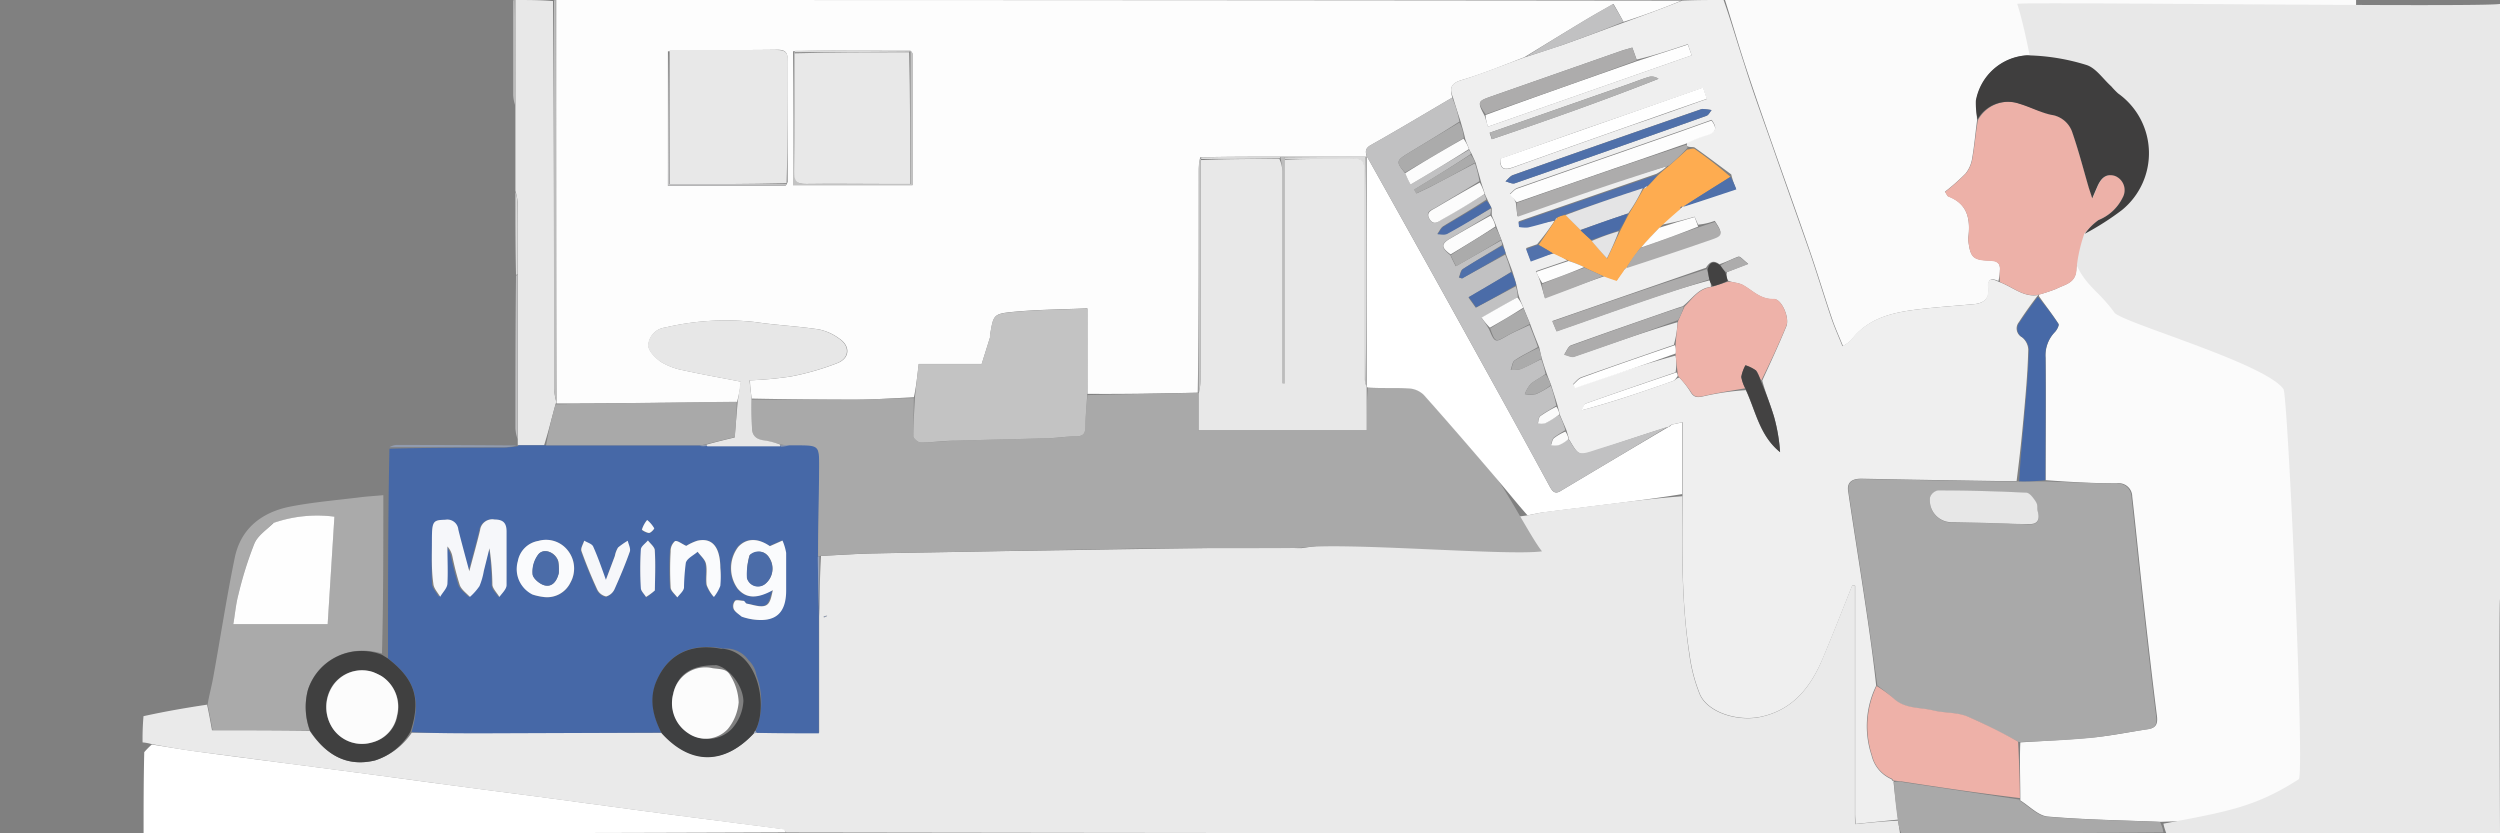 <svg id="レイヤー_10" data-name="レイヤー 10" xmlns="http://www.w3.org/2000/svg" viewBox="0 0 300 100"><rect x="0" y="0" width="300" height="100" fill="#808080" stroke="none"/><defs><style>.cls-1{fill:#eaeaea;}.cls-2{fill:#fbfbfb;}.cls-3{fill:#fdfdfd;}.cls-4{fill:#efefef;}.cls-5{fill:#fff;}.cls-6{fill:#e8e8e8;}.cls-7{fill:#a9a9a9;}.cls-8{fill:#bcbcbc;}.cls-9{fill:#4668a7;}.cls-10{fill:#aaa;}.cls-11{fill:#404040;}.cls-12{fill:#3f4041;}.cls-13{fill:#97a4bd;}.cls-14{fill:#edb1a8;}.cls-15{fill:#3f3e3e;}.cls-16{fill:#eeb1a8;}.cls-17{fill:#4769a7;}.cls-18{fill:#c1c1c2;}.cls-19{fill:#c3c3c3;}.cls-20{fill:#e7e7e7;}.cls-21{fill:#dbdbdb;}.cls-22{fill:#919bae;}.cls-23{fill:#eeb2a9;}.cls-24{fill:#feac50;}.cls-25{fill:#fefefe;}.cls-26{fill:#adacac;}.cls-27{fill:#4f70aa;}.cls-28{fill:#434242;}.cls-29{fill:#b2b2b2;}.cls-30{fill:#5272ac;}.cls-31{fill:#ababab;}.cls-32{fill:#fcfcfc;}.cls-33{fill:#4b6ca8;}.cls-34{fill:#f6f7fa;}.cls-35{fill:#fafbfd;}.cls-36{fill:#e4e4e5;}</style></defs><path class="cls-1" d="M228,100q-66.75,0-133.64-.11c-.25-.2-.33-.36-.43-.38L85.1,98.35c-3.12-.4-6.25-.81-9.37-1.23l-11-1.49c-3.16-.42-6.33-.82-9.5-1.25-3.66-.48-7.31-1-11-1.48l-9.5-1.25c-3.75-.5-7.5-1-11.25-1.48-1.77-.24-3.54-.55-5.37-.9a5.05,5.05,0,0,0-1-.18,31.41,31.41,0,0,1,.11-3.15c2.6-.57,5.08-1,7.63-1.38.23,1.06.4,2,.59,3.07,3.85,0,7.75,0,11.71.06C39.29,90.86,41.88,92,45,91.25a8.39,8.39,0,0,0,4.42-3.33c3,0,5.85,0,8.71,0,7.08,0,14.16,0,21.32,0,3.46,3.86,7.5,3.85,11.11,0,.13,0,.18,0,.36,0h7.38c0-4.73,0-9.28,0-13.95.06-2.5.08-4.87.22-7.26,2.11-.1,4.09-.24,6.08-.29,5.15-.11,10.31-.18,15.47-.28L135,65.91q9.45-.15,18.88-.26a19.61,19.61,0,0,0,2.28.13c5-.71,9.9-1.48,14.86-2.21,4.06-.59,8.13-1.15,12.3-1.73.76-.14,1.41-.31,2.08-.4,2.37-.31,4.74-.59,7.12-.89,3.12-.38,6.24-.77,9.36-1-.05,6.46-.11,12.79.85,19.06a19.38,19.38,0,0,0,1.23,4.7c.91,2.16,4.51,3.35,7.38,2.71,3.9-.87,6-3.66,7.41-7.08,1.2-2.86,2.33-5.74,3.48-8.62h.36v3.93q0,11.7,0,23.4c0,.47,0,.94.05,1.25,1.81-.19,3.45-.35,5.12-.42C227.85,99,227.93,99.51,228,100ZM99.22,73.88l-.37.07,0,.14C99.05,74,99.2,74,99.22,73.88Z"/><path class="cls-2" d="M207,0h75.73c0,15.72,0,31.43-.11,47.28-2.35.57-4.58,1-6.87,1.45a.55.55,0,0,0-.07.31A5.9,5.9,0,0,0,276,50a71.91,71.91,0,0,1,3.21,21.19c.11,6.69-.25,13.39-.52,20.08-.06,1.41.08,3.09-1.41,4a10.88,10.88,0,0,1-2.42,1.19c-5,1.63-10.25,2-15.61,2.16-4.6-.19-9.08-.25-13.53-.64-1.14-.11-2.19-1.26-3.28-1.93,0,0,0-.08,0-.26,0-2.31-.1-4.5,0-6.7,3-.2,5.89-.32,8.77-.6,2.19-.21,4.36-.65,6.55-1,1-.14,1.19-.65,1.07-1.6-.56-4.43-1.06-8.86-1.56-13.3s-.91-8.69-1.4-13A1.62,1.62,0,0,0,254,58c-2.84,0-5.69-.17-8.52-.38,0-5,.05-9.84,0-14.7a4,4,0,0,1,1.1-3.06c.25-.25.56-.83.45-1-.73-1.13-1.56-2.19-2.35-3.31a.43.43,0,0,1,0-.2,20.9,20.9,0,0,0,2.07-.69c1-.54,2.42-.65,2.4-2.48a14.44,14.44,0,0,1,1-4.14,32.63,32.63,0,0,0,4.52-2.82,8.8,8.8,0,0,0-.46-14,9.43,9.43,0,0,1-.82-.85c-1-.9-1.84-2.22-3-2.57a25.43,25.43,0,0,0-7.13-1.15,6.62,6.62,0,0,0-6.12,5.45c-.06.75.09,1.52.1,2.39-.21,1.56-.32,3-.58,4.48a3.85,3.85,0,0,1-.8,1.86A25.52,25.52,0,0,1,233.4,23c.2.28.27.51.4.56,2.38.92,2.67,2.82,2.39,5a1.22,1.22,0,0,0,0,.27c.26,2.07.55,2.37,2.65,2.44.79,0,1.21.29,1.15,1.11a6.09,6.09,0,0,1-.18,1.34c-1-.46-1.27-.08-1.18.77.14,1.26-.47,1.86-1.67,2-2.06.19-4.13.33-6.18.56-3.25.37-6.44.91-8.62,3.76a4.54,4.54,0,0,1-1,.72c-.51-1.27-1-2.33-1.36-3.43-.91-2.7-1.73-5.43-2.66-8.12-1.47-4.26-3-8.5-4.49-12.76-1.12-3.19-2.24-6.38-3.29-9.6C208.54,5.11,207.81,2.55,207,0Z"/><path class="cls-3" d="M66.75,0q67.43,0,135,.08c-2.22.93-4.56,1.78-6.93,2.54-.41-.77-.8-1.45-1.2-2.15-1.29.74-2.4,1.35-3.47,2-2.39,1.43-4.77,2.89-7.22,4.39-2.57,1-5,2-7.57,2.76-1.29.4-1.41,1-1.08,2.09-3.31,1.94-6.52,3.87-9.78,5.7-.71.4-.65.82-.49,1.39,0,0,0,0-.12,0l-9.79,0h-.54c-3.23,0-6.34,0-9.53.07a7.27,7.27,0,0,0-.17,1.55c0,8.9,0,17.8-.13,26.7-4.49.09-8.86.18-13.24.14,0-3.45,0-6.77,0-10.26-3,.13-6,.14-9,.43-2.3.23-2.28.39-2.68,2.78a2.48,2.48,0,0,1,0,.27c-.35,1.13-.71,2.26-1,3.19h-7.56c-.16,1.38-.3,2.66-.58,4-2.32.11-4.53.27-6.73.29q-6.36,0-12.74-.13C90.1,47,90,46.32,90,45.64a44.43,44.43,0,0,0,4.86-.45,31.7,31.7,0,0,0,5.67-1.63c1.49-.61,1.52-2.06.18-2.94a6.29,6.29,0,0,0-2.42-1.09c-2.53-.39-5.09-.5-7.62-.88a31.48,31.48,0,0,0-10.86.66,2.29,2.29,0,0,0-2,2.12c0,.68.85,1.52,1.53,2a8,8,0,0,0,2.65,1c2.23.49,4.47.89,6.93,1.37a17.08,17.08,0,0,1-.48,2.45c-7.3.08-14.48.16-21.66.17a2.28,2.28,0,0,1,0-.31C66.74,32,66.74,16,66.75,0ZM109,6c-4.56,0-9.11,0-13.84.15V22.22H109.5c0-5.33,0-10.54,0-15.76C109.49,6.31,109.34,6.16,109,6ZM94.52,21.83c0-4.84,0-9.69,0-14.54,0-1-.25-1.34-1.29-1.32-4.3.06-8.6,0-13.08.19V22.31h14C94.29,22.3,94.4,22.16,94.52,21.83Z"/><path class="cls-4" d="M174.35,11.67c-.42-1.05-.3-1.65,1-2.05,2.54-.78,5-1.8,7.68-2.76,1.6-.51,3-1,4.43-1.45,2.47-.88,4.92-1.8,7.37-2.69s4.69-1.71,7-2.64c1.64-.08,3.28-.08,5-.08.9,2.55,1.63,5.11,2.46,7.63,1,3.22,2.17,6.41,3.29,9.6,1.48,4.26,3,8.5,4.49,12.76.93,2.69,1.75,5.42,2.66,8.12.37,1.1.85,2.16,1.36,3.43a4.54,4.54,0,0,0,1-.72c2.18-2.85,5.37-3.39,8.62-3.76,2.05-.23,4.12-.37,6.18-.56,1.2-.11,1.81-.71,1.67-2-.09-.85.2-1.23,1.25-.7,1.69.6,3,1.91,4.75,1.61a.18.18,0,0,1-.1.14c-.8,1.06-1.52,2.06-2.19,3.1a1.19,1.19,0,0,0,.37,1.82,2.05,2.05,0,0,1,.75,1.44c-.05,2.13-.21,4.25-.4,6.36-.27,3.16-.59,6.3-1,9.46h-1.77c-5.62-.09-11.24-.17-16.86-.29-1,0-1.75.34-1.59,1.47.64,4.38,1.35,8.74,2,13.12.51,3.39,1,6.79,1.37,10.25a11.06,11.06,0,0,0-.56,8.35A4.17,4.17,0,0,0,227,93.52c.06.16.12.21.22.2s0,0,0,.12c.18,1.59.36,3,.55,4.51l-5.1.52c0-.31-.05-.78-.05-1.25q0-11.7,0-23.4V70.29h-.36c-1.15,2.88-2.28,5.76-3.48,8.62-1.44,3.42-3.51,6.21-7.41,7.08-2.87.64-6.47-.55-7.38-2.71a19.38,19.38,0,0,1-1.23-4.7c-1-6.27-.9-12.6-.85-19.18V50.66l-1.35.3a1.29,1.29,0,0,0-.29.26h-.09c-2.89.92-5.66,1.85-8.44,2.78-2.25.75-2.25.75-3.36-1.12a.32.32,0,0,1-.1-.18c-.09-.38-.19-.66-.28-1-.26-.67-.54-1.25-.81-1.92-.09-.39-.18-.68-.27-1.07-.25-.85-.5-1.6-.77-2.45-.18-.5-.36-.91-.54-1.42s-.4-1.19-.59-1.83-.19-.87-.32-1.35c-.38-.94-.72-1.79-1.06-2.74-.27-.68-.53-1.26-.8-1.94-.19-.49-.39-.88-.54-1.34s-.2-.87-.31-1.37-.32-1.09-.49-1.68c-.27-.74-.53-1.38-.79-2.12-.1-.4-.21-.69-.31-1.07-.07-.21-.13-.35-.21-.58-.22-.58-.42-1.06-.62-1.63s-.38-.88-.56-1.38c0-.31,0-.51,0-.81-.17-.36-.34-.65-.5-1s-.2-.4-.29-.64c-.17-.55-.34-1-.51-1.57-.2-.78-.41-1.45-.61-2.2-.16-.41-.32-.72-.49-1.11-.1-.19-.19-.3-.28-.51-.19-.5-.38-.89-.52-1.36-.14-.68-.33-1.29-.53-2C174.92,13.51,174.63,12.59,174.35,11.67Zm31.93,20c-.69-.48-1.12-.25-1.56.46l-18.44,6.39.51,1.22c3.48-1.21,6.84-2.41,10.22-3.57,2.69-.92,5.4-1.8,8.16-2.53a1.43,1.43,0,0,1,.12.79c-1.49.16-2.19,1.39-3.34,2.31l-.77.25c-4.22,1.47-8.44,2.92-12.64,4.44-.37.13-.57.73-.84,1.11.4.09.87.35,1.21.24,4.14-1.42,8.26-2.9,12.4-4.12a12.46,12.46,0,0,1-.45,2.72c-3.7,1.29-7.41,2.57-11.11,3.89-.39.14-.69.56-1,.84l.28.39c.46-.17.92-.34,1.38-.49,3.55-1.19,7.1-2.38,10.66-3.34a6.2,6.2,0,0,1,0,2c-3.58,1.24-7.17,2.46-10.74,3.74-.25.09-.36.54-.54.82,3.87-1,7.42-2.27,11-3.52.23-.08.39-.34.73-.4A10.48,10.48,0,0,1,202.84,47c.4.71.83.73,1.56.56a31.65,31.65,0,0,1,5.1-.74c1.2,2.55,1.66,5.49,4.11,7.43a21,21,0,0,0-.73-4.26c-.41-1.41-1-2.77-1.41-4.32,1-2.17,2-4.33,2.9-6.53.4-1-.57-3.27-1.49-3.24-1.67.06-2.58-1.08-3.81-1.73-.49-.26-1.13-.23-1.76-.52a1.61,1.61,0,0,1-.06-1l2.54-1c-.58-.43-.95-.92-1.18-.86C207.87,31.05,207.17,31.45,206.28,31.72Zm-4.42-6.93s0,0,.21,0l6.25-2.1a10.4,10.4,0,0,1-.57-1.71c-1.45-1.07-2.89-2.17-4.37-3.21-.19-.14-.6,0-.94-.19a1.64,1.64,0,0,1,0-.44,21.24,21.24,0,0,1,2.35-.93c1.07-.29,1.37-.76.6-1.78-1.49.53-3,1.08-4.54,1.61-6.26,2.19-12.52,4.36-18.78,6.56-.33.11-.59.46-.88.7a3.17,3.17,0,0,1,.71,1.09l.18,1.58c3.4-1.19,6.55-2.32,9.72-3.39,2.77-.94,5.57-1.83,8.24-2.6a5.5,5.5,0,0,1-1.27.93l-16.53,5.7.05.57a4,4,0,0,0,1.08.06,28,28,0,0,1,3.18-.69,29.26,29.26,0,0,1-2.1,2.81l-1.32.46.55,1.47a27.94,27.94,0,0,1,2.86-.84,7.45,7.45,0,0,1,1.53.85l-3.77,1.29a7.92,7.92,0,0,1,.62,1.6l.47,1.59c2.45-.92,4.73-1.77,7.19-2.6l1.44.49a11,11,0,0,1,.92-1.34.18.18,0,0,0,.1-.22s0,0,.23,0l10-3.4c1.45-.49,1.49-.66.5-2.16a7.76,7.76,0,0,1-2,.46L203.35,26a34.85,34.85,0,0,1-4.15,1c.8-.68,1.59-1.36,2.53-2.06A1.27,1.27,0,0,0,201.86,24.79ZM196.4,7.15l-.52-1.44c-.54.16-1,.27-1.38.41l-15.6,5.47c-1.59.56-1.63.67-.73,2.34l.39,1.27L203,6.64l-.46-1.34C200.43,6,198.41,6.68,196.4,7.15ZM190,15.53l-10,3.55c0,1.25.52,1.39,1.49,1.05q7.14-2.58,14.32-5.09c3-1,6-2.09,9-3.15l-.46-1.35C199.6,12.2,194.91,13.84,190,15.53Zm14.16-2.44Q192.87,17,181.57,21c-.35.12-.61.5-.91.76.38.09.81.34,1.12.23q11.5-4,23-8.09c.26-.09.42-.45.62-.69A6.77,6.77,0,0,0,204.18,13.09Zm-8.73-3-16.68,5.84.26.78c6.7-2.29,13.37-4.63,20-7.25A1.43,1.43,0,0,0,198,9.2C197.18,9.42,196.42,9.74,195.45,10.08Z"/><path class="cls-5" d="M18.22,89.34c1.78.28,3.55.59,5.32.83,3.75.51,7.5,1,11.25,1.48l9.5,1.25c3.66.49,7.31,1,11,1.48,3.17.43,6.34.83,9.5,1.25l11,1.49c3.12.42,6.25.83,9.37,1.23l8.84,1.15c.1,0,.18.18.3.38q-38.52.16-77.07.11c0-3.21,0-6.38.08-9.73A9.61,9.61,0,0,1,18.22,89.34Z"/><path class="cls-6" d="M259.61,98.84c7.74-1.46,11.05-2,16.24-5.33.74-.48-1.31-46.1-1.83-46.82-2.26-3.15-19.48-8-20.3-9.19-1.84-2.56-3.35-3.11-4.55-5.74-3-6.53-4.87-24.4-7.1-31.29-.1-.3,55.58.44,57.93,0,.11,6.18.08,65.14,0,71.45-.13.14,0,28.07,0,28.07s-32.48.2-40,.1A6.32,6.32,0,0,1,259.61,98.84Z"/><path class="cls-6" d="M61.85,22.9c0-3.27,0-6.55,0-10.07V0c1.46,0,2.92,0,4.51.13.12,15.59.12,31.05.13,46.52a9.15,9.15,0,0,0,.25,1.54.48.48,0,0,1-.06.25c-.48,1.75-.87,3.36-1.39,5-1.14,0-2.15,0-3.16,0,0-.13,0-.26,0-.61v-20c0-2.93,0-5.73,0-8.53A7.73,7.73,0,0,0,61.85,22.9Z"/><path class="cls-7" d="M259.2,98.63a4.06,4.06,0,0,1,.41,1.26c-10.45.1-20.89.1-31.47.1a6.94,6.94,0,0,1-.4-1.54c-.21-1.56-.39-3-.46-4.61a2.27,2.27,0,0,1,.93,0l14.15,2.11s0,.12,0,.13c1.09.67,2.14,1.82,3.28,1.93C250.12,98.38,254.6,98.44,259.2,98.63Z"/><path class="cls-8" d="M66.73,48.07a6.33,6.33,0,0,1-.25-1.42c0-15.47,0-30.93,0-46.52,0-.13.14-.13.21-.13C66.74,16,66.74,32,66.73,48.07Z"/><path class="cls-8" d="M61.77,0c.07,4.19.07,8.38.07,12.7a4.74,4.74,0,0,1-.26-1.26c0-3.73,0-7.46,0-11.31C61.57,0,61.71,0,61.77,0Z"/><path class="cls-9" d="M62.14,53.43c1,0,2,0,3.26,0,6.32,0,12.39,0,18.54,0a4.51,4.51,0,0,0,1,.06c3,0,5.84,0,8.81,0,.44,0,.77-.1,1.23-.16h.66c2.65,0,2.69,0,2.67,2.62,0,3.56-.08,7.12-.16,10.81,0,2.5.07,4.88.11,7.26V88c-2.5,0-4.88,0-7.4-.06a.28.28,0,0,1-.15-.3A9.24,9.24,0,0,0,90.76,81a3,3,0,0,0-.93-1.76,3.27,3.27,0,0,0-3-1.4c-3.84-.76-6.65.6-8,3.84-.93,2.16-.44,4.23.54,6.24L58.08,88c-2.86,0-5.72,0-8.69-.14,1.15-3.94.41-6.32-2.83-8.84,0-8.35,0-16.69.17-25.17,4.75-.14,9.35-.13,14-.15a12.09,12.09,0,0,0,1.46-.17A.11.11,0,0,0,62.14,53.43ZM51.83,65c0,1.67-.07,3.35,0,5,0,.55.54,1.07.82,1.6.31-.51.82-1,.87-1.55.12-1.49,0-3,0-4.5a2.56,2.56,0,0,1,.61,1.25,32.15,32.15,0,0,0,.88,3.41c.2.54.79.94,1.21,1.4a7,7,0,0,0,1.15-1.3A8.31,8.31,0,0,0,58,68.53c.23-.91.45-1.81.68-2.72A33.25,33.25,0,0,1,59,70.2c0,.5.55,1,.84,1.45.3-.47.83-.93.86-1.42.09-2.12,0-4.26,0-6.39,0-1-.38-1.45-1.44-1.48a1.48,1.48,0,0,0-1.74,1.28c-.36,1.52-.79,3-1.29,4.93-.52-2-.94-3.48-1.32-5a1.32,1.32,0,0,0-1.52-1.18C52,62.41,51.83,62.52,51.83,65Zm37.26,9a8.56,8.56,0,0,0,1.18.31c2.75.38,4-.73,4-3.49,0-1.49,0-3,0-4.49a6.4,6.4,0,0,0-.44-1.48l-1.51.67c-1.44-1-2.78-1-3.8.09a4.21,4.21,0,0,0-.07,5c1,1.22,2.29,1.26,4.23.19-.19.69-.38,1.64-.88,1.85s-1.49-.1-2.25-.23c-.15,0-.25-.31-.4-.34-.32-.07-.78-.19-1,0a1,1,0,0,0-.16,1C88.22,73.43,88.61,73.66,89.09,74ZM64,71.38a7.24,7.24,0,0,0,1.19.26,3.11,3.11,0,0,0,3.27-1.72,3.47,3.47,0,0,0-.31-3.85,3.31,3.31,0,0,0-3.54-1.15,3,3,0,0,0-2.46,2.43C61.77,69.11,62.27,70.27,64,71.38ZM86.44,68c0-2.41-1-3.52-2.78-3.12a6,6,0,0,0-1.33.62c-.56-.26-1.07-.68-1.35-.57a1.57,1.57,0,0,0-.59,1.18,37,37,0,0,0,0,4.34c0,.41.52.79.8,1.18.28-.38.74-.74.8-1.16a25.91,25.91,0,0,1,.22-3c.15-.53.93-.89,1.42-1.32.36.48.93.92,1,1.45.18.82,0,1.73.09,2.56a4.62,4.62,0,0,0,.86,1.42,4.93,4.93,0,0,0,.77-1.34A13,13,0,0,0,86.44,68ZM73.75,66.8l-1.09,2.84c-.56-1.53-1-2.82-1.53-4-.15-.33-.7-.47-1.07-.7-.12.41-.45.9-.33,1.24.56,1.57,1.2,3.12,1.9,4.64a1.54,1.54,0,0,0,1.06.81,1.58,1.58,0,0,0,1-.86c.68-1.48,1.3-3,1.84-4.52.12-.36-.15-.86-.25-1.3a8.87,8.87,0,0,0-1.16.81A3.54,3.54,0,0,0,73.75,66.8Zm4.85,4c0-1.58.07-3.16,0-4.73,0-.4-.53-.78-.82-1.17-.3.37-.83.72-.85,1.11a39.22,39.22,0,0,0,0,4.6c0,.36.41.72.62,1.07A4.44,4.44,0,0,0,78.6,70.75Zm-1-8.34A5.36,5.36,0,0,0,77,63.56c0,.09.56.41.85.41s.65-.47.62-.55A2.72,2.72,0,0,0,77.56,62.41Z"/><path class="cls-7" d="M98.17,66.74c0-3.56.1-7.12.13-10.68,0-2.58,0-2.61-2.67-2.62l-.78,0a6.58,6.58,0,0,1-1.21-.11,12.43,12.43,0,0,0-1.9-.46c-.91-.11-1.48-.53-1.5-1.51,0-1.14,0-2.28-.06-3.42,4.25,0,8.5,0,12.74,0,2.2,0,4.41-.18,6.74-.16,0,1.6-.07,3.09-.06,4.57,0,.26.57.75.88.75,1.39,0,2.78-.18,4.18-.22,3.74-.11,7.49-.18,11.23-.3,1.08,0,2.15-.23,3.23-.22.93,0,1.12-.39,1.13-1.23,0-1.24.15-2.48.24-3.72l13.22-.28c.12,0,.12,0,.13.14,0,1.55,0,3,0,4.39H164c0-1.76,0-3.43.13-5.09,1.76,0,3.39-.06,5,0a2.75,2.75,0,0,1,1.71.76c2.91,3.26,5.76,6.57,8.6,9.89,1.29,1.5,4.35,7.41,5.6,8.94-4.07.57-23.94-1.14-28.9-.43-.74.1-14.86,0-21.16.13l-14.92.27c-5.16.1-10.32.17-15.47.28-2,.05-4,.19-6.13.29Z"/><path class="cls-5" d="M183.3,61.84c-1.35-1.52-2.57-3.07-3.86-4.57-2.84-3.32-5.69-6.63-8.6-9.89a2.75,2.75,0,0,0-1.71-.76c-1.62-.11-3.25,0-5-.11-.12-.07-.13-.2-.13-.33,0-9.21,0-18.3,0-27.39,0,0,0,0,.07.05,4.75,8.46,9.42,16.86,14.07,25.28q3.95,7.11,7.82,14.25c.33.6.64,1,1.36.52q6.45-3.86,12.92-7.67l.06,0a1.29,1.29,0,0,0,.29-.26l1.27-.28v8.61c-3.12.51-6.24.9-9.36,1.28-2.38.3-4.75.58-7.12.89C184.71,61.53,184.06,61.7,183.3,61.84Z"/><path class="cls-10" d="M24.91,84.56c.19-1.15.49-2.22.68-3.3.87-4.77,1.6-9.58,2.58-14.33.73-3.54,3.27-5.47,6.67-6.14,2.77-.54,5.6-.77,8.41-1.12.79-.1,1.58-.14,2.75-.25,0,6.42,0,12.66-.16,19-4.56-1.3-8,1.35-8.9,4.39a8.35,8.35,0,0,0,.2,4.8H25.5C25.31,86.59,25.14,85.62,24.91,84.56Zm7.84-21.78c-.76.8-1.82,1.48-2.23,2.43a44.28,44.28,0,0,0-1.9,6.05c-.31,1.14-.41,2.34-.62,3.59H39.32L40.13,62A16,16,0,0,0,32.75,62.78Z"/><path class="cls-11" d="M37.21,87.69a8,8,0,0,1-.27-4.86,6.76,6.76,0,0,1,8.85-4.27c.27.14.44.27.69.41,3.32,2.53,4.06,4.91,2.78,8.82A7.44,7.44,0,0,1,45,91.25C41.88,92,39.29,90.86,37.21,87.69Zm8.48-6.61a7.75,7.75,0,0,0-1-.44,4.24,4.24,0,0,0-4.8,1.64A4.61,4.61,0,0,0,40,87.51a4.24,4.24,0,0,0,4.7,1.58,4.06,4.06,0,0,0,3-3.23A4.38,4.38,0,0,0,45.69,81.08Z"/><path class="cls-12" d="M79.4,88c-1.06-2.06-1.55-4.13-.62-6.29,1.39-3.24,4.2-4.6,7.93-3.82-.29.71-.55,1.31-.82,1.93-2.86,0-4.45,1-5.07,3.23A4.42,4.42,0,0,0,82.73,88a4,4,0,0,0,5.09-.54,5.41,5.41,0,0,0,1.39-3.35c-.08-2.08-2-4.18-3.42-4.32.28-.7.29-2,.93-1.94,4.35.42,5.45,7,3.92,9.82a1,1,0,0,0-.21.36C86.9,91.81,82.86,91.82,79.4,88Z"/><path class="cls-13" d="M98.14,66.87a.14.14,0,0,1,.19-.11c0,2.38,0,4.75,0,7.25Q98.17,70.62,98.14,66.87Z"/><path class="cls-13" d="M99.29,73.89a2.11,2.11,0,0,1-.4.2l0-.14A3.35,3.35,0,0,1,99.29,73.89Z"/><path class="cls-13" d="M90.51,88c-.06-.09,0-.17.12-.26s.08.1.1.16S90.64,88,90.51,88Z"/><path class="cls-7" d="M225.28,82.26c-.48-3.4-.94-6.8-1.45-10.19-.65-4.38-1.36-8.74-2-13.12-.16-1.13.54-1.49,1.59-1.47,5.62.12,11.24.2,16.86.29h5.15c2.84.09,5.69.22,8.53.26a1.62,1.62,0,0,1,1.81,1.6c.49,4.35.92,8.7,1.4,13s1,8.87,1.56,13.3c.12,1-.07,1.46-1.07,1.6-2.19.3-4.36.74-6.55,1-2.88.28-5.77.4-8.82.52-2.21-1.1-4.19-2.24-6.31-3.08-1.22-.48-2.67-.37-4-.69-1.59-.39-3.36-.17-4.72-1.39C226.65,83.29,226,82.79,225.28,82.26Zm15.78-19.39c.77,0,1.54,0,2.31.05,1.17.08,1.43-.5,1.16-1.52-.1-.39,0-.87-.24-1.18s-.74-1-1.15-1.06c-3.53-.17-7-.25-10.58-.27a1.27,1.27,0,0,0-.95.81,2.62,2.62,0,0,0,2.69,3C236.47,62.7,238.64,62.75,241.06,62.87Z"/><path class="cls-14" d="M244.68,35.36c-1.84.38-3.1-.93-4.69-1.51a9.66,9.66,0,0,1,0-1.43c.06-.82-.36-1.08-1.15-1.11-2.1-.07-2.39-.37-2.65-2.44a1.22,1.22,0,0,1,0-.27c.28-2.19,0-4.09-2.39-5-.13-.05-.2-.28-.4-.56a25.52,25.52,0,0,0,2.5-2.22,3.85,3.85,0,0,0,.8-1.86c.26-1.45.37-2.92.65-4.53a4.17,4.17,0,0,1,5-2c1.29.38,2.51,1,3.82,1.33a3.11,3.11,0,0,1,2.51,2c.74,2.21,1.32,4.47,2,6.7.1.33.21.64.43,1.32.31-.73.45-1.05.59-1.37.41-.95,1-1.68,2.15-1.31a1.83,1.83,0,0,1,.91,2.59,5.51,5.51,0,0,1-2.89,2.69,9.76,9.76,0,0,0-1.75,1.66,18.19,18.19,0,0,0-.93,4.13c0,1.83-1.36,1.94-2.4,2.48A20.9,20.9,0,0,1,244.68,35.36Z"/><path class="cls-15" d="M250.18,28.05a7,7,0,0,1,1.65-1.65,5.51,5.51,0,0,0,2.89-2.69,1.83,1.83,0,0,0-.91-2.59c-1.16-.37-1.74.36-2.15,1.31-.14.32-.28.64-.59,1.37-.22-.68-.33-1-.43-1.32-.65-2.23-1.23-4.49-2-6.7a3.11,3.11,0,0,0-2.51-2c-1.31-.29-2.53-.95-3.82-1.33a4.18,4.18,0,0,0-5,1.87,9.17,9.17,0,0,1-.21-2.23,6.62,6.62,0,0,1,6.12-5.45,25.43,25.43,0,0,1,7.13,1.15c1.15.35,2,1.67,3,2.57a9.43,9.43,0,0,0,.82.85,8.8,8.8,0,0,1,.46,14A32.63,32.63,0,0,1,250.18,28.05Z"/><path class="cls-16" d="M225.2,82.32a15.44,15.44,0,0,1,2.09,1.54c1.36,1.22,3.13,1,4.72,1.39,1.3.32,2.75.21,4,.69A62.62,62.62,0,0,1,242.17,89c.12,2.27.19,4.46.22,6.77-4.74-.57-9.46-1.27-14.18-2-.27,0-.53-.07-.92-.1-.11,0-.1,0-.12-.06a.38.38,0,0,0-.22-.2,4,4,0,0,1-2.31-2.79A11.06,11.06,0,0,1,225.2,82.32Z"/><path class="cls-17" d="M245.44,57.63a24.42,24.42,0,0,1-3.14.13c.18-3.16.5-6.3.77-9.46.19-2.11.35-4.23.4-6.36a2.05,2.05,0,0,0-.75-1.44,1.19,1.19,0,0,1-.37-1.82c.67-1,1.39-2,2.19-3.06A32.53,32.53,0,0,1,247,38.87c.11.17-.2.75-.45,1a4,4,0,0,0-1.1,3.06C245.49,47.79,245.45,52.64,245.44,57.63Z"/><path class="cls-18" d="M200.13,51.21c-4.2,2.56-8.51,5.11-12.81,7.68-.72.43-1,.08-1.36-.52q-3.89-7.14-7.82-14.25c-4.65-8.42-9.32-16.82-14.07-25.27-.24-.62-.3-1,.41-1.44,3.26-1.83,6.47-3.76,9.78-5.7a14.32,14.32,0,0,1,.87,2.88c-2.16,1.4-4.24,2.63-6.3,3.89-1.29.8-1.3,1-.21,2.31.21.49.41.88.65,1.35l7-4.15a.93.93,0,0,1,.23.49c-2.29,1.53-4.53,2.9-6.78,4.27l.26.47c.57-.28,1.16-.54,1.72-.83L177,19.6a14.24,14.24,0,0,1,.53,2.14c-1.8,1.14-3.53,2.11-5.22,3.15-.45.28-1.33.45-.8,1.37s1.09.33,1.6,0c1.68-.95,3.34-1.95,5-2.93a1.47,1.47,0,0,1,.24.62c-1.75,1.17-3.48,2.15-5.16,3.19-.31.19-.48.62-.72.94.4,0,.86.11,1.17-.06,1.78-1,3.51-2,5.27-3a2.39,2.39,0,0,1-.08.74c-1.69,1-3.28,1.95-4.86,2.87-1.09.63-1.07,1.09.08,2,.2.48.4.86.64,1.32l5.43-3.08a1,1,0,0,1,.11.54c-1.63,1-3.2,1.93-4.72,2.89-.25.16-.3.63-.45,1l.37.12,5.19-2.86a12.86,12.86,0,0,1,.7,2.07c-1.73,1.1-3.38,2.06-5.11,3.07l.88,1.23,4.8-2.57a4,4,0,0,1,.23,1.29c-1.49.88-2.85,1.66-4.33,2.51a15.55,15.55,0,0,1,.89,1.34c.7,1.65.73,1.63,2.1.84.88-.51,1.84-.89,2.76-1.33.35.85.69,1.7,1,2.64-1,.59-1.93,1-2.78,1.59-.29.19-.33.76-.48,1.15a3.74,3.74,0,0,0,1.17-.09c.86-.35,1.67-.8,2.5-1.2a10.25,10.25,0,0,1,.51,1.78c-.66.5-1.29.78-1.79,1.21a4.47,4.47,0,0,0-.7,1.21,4.09,4.09,0,0,0,1.35,0,11.79,11.79,0,0,0,1.78-1,15.72,15.72,0,0,1,.65,2.37c-.71.48-1.36.8-1.92,1.23-.21.15-.21.58-.3.88a2.06,2.06,0,0,0,.85,0c.6-.28,1.16-.66,1.74-1a9.53,9.53,0,0,1,.72,1.84,14.93,14.93,0,0,0-1.36.87c-.22.18-.26.57-.37.86a2.6,2.6,0,0,0,.92,0,8.39,8.39,0,0,0,1.18-.63s.08.05.1.08c1.11,1.87,1.11,1.87,3.36,1.12C194.47,53.06,197.24,52.13,200.13,51.21Z"/><path class="cls-19" d="M130.47,47.28c-.07,1.37-.21,2.61-.22,3.85,0,.84-.2,1.23-1.13,1.23-1.08,0-2.15.19-3.23.22-3.74.12-7.49.19-11.23.3-1.4,0-2.79.22-4.18.22-.31,0-.88-.49-.88-.75,0-1.48.11-3,.18-4.58.15-1.42.29-2.7.45-4.08h7.56c.29-.93.65-2.06,1-3.19a2.48,2.48,0,0,0,0-.27c.4-2.39.38-2.55,2.68-2.78,3-.29,6-.3,9-.43C130.46,40.51,130.46,43.83,130.47,47.28Z"/><path class="cls-6" d="M80.35,6C84.66,6,89,6,93.26,6c1,0,1.3.33,1.29,1.32,0,4.85,0,9.7-.16,14.66-4.72.12-9.31.12-14,.12Z"/><path class="cls-20" d="M90.18,47.81c0,1.25,0,2.39.06,3.53,0,1,.59,1.4,1.5,1.51a8.53,8.53,0,0,1,1.87.5.32.32,0,0,1,0,.21c-2.86,0-5.72,0-8.71,0-.13-.05-.16-.14-.09-.21,1.18-.33,2.29-.6,3.35-.85.12-1.51.24-2.88.36-4.25.12-.83.23-1.65.35-2.45-2.46-.48-4.7-.88-6.93-1.37a8,8,0,0,1-2.65-1c-.68-.46-1.52-1.3-1.53-2a2.29,2.29,0,0,1,2-2.12,31.48,31.48,0,0,1,10.86-.66c2.53.38,5.09.49,7.62.88a6.29,6.29,0,0,1,2.42,1.09c1.34.88,1.31,2.33-.18,2.94a31.7,31.7,0,0,1-5.67,1.63,44.43,44.43,0,0,1-4.86.45C90,46.32,90.1,47,90.18,47.81Z"/><path class="cls-7" d="M88.41,48.21c0,1.37-.11,2.74-.23,4.25-1.06.25-2.17.52-3.46.86a5.67,5.67,0,0,1-.86.12H65.53a44,44,0,0,1,1.14-4.92C73.93,48.37,81.11,48.29,88.41,48.21Z"/><path class="cls-18" d="M194.8,2.62c-2.43,1-4.88,1.91-7.35,2.79-1.4.5-2.83.94-4.35,1.41,2.26-1.46,4.64-2.92,7-4.35,1.07-.65,2.18-1.26,3.47-2C194,1.17,194.39,1.85,194.8,2.62Z"/><path class="cls-19" d="M109.25,6c.09.15.24.3.24.45,0,5.22,0,10.43,0,15.76H95.16c0-5.39,0-10.73.1-16.07.09,0,.11.13.1.25,0,4.84,0,9.55,0,14.26,0,1.16.35,1.46,1.46,1.43,3.08-.07,6.16,0,9.24,0h3.2c0-5.4,0-10.6,0-15.86C109.24,6.14,109.25,6,109.25,6Z"/><path class="cls-21" d="M163.87,18.79q.19,13.63,0,27.31a3.08,3.08,0,0,1-.18-1c0-8.22,0-16.43,0-24.65,0-1.07-.29-1.41-1.38-1.38-2.72.07-5.45,0-8.18,0a1.54,1.54,0,0,0,0-.19Z"/><path class="cls-18" d="M80.27,6.08c.08,5.21.08,10.49.08,16h14c0,.08-.09.22-.2.22h-14C80.18,16.88,80.18,11.52,80.27,6.08Z"/><path class="cls-19" d="M143.83,47.14q0-13.35,0-26.7A5.9,5.9,0,0,1,144,19c.1,0,.11.13.1.26,0,8.88,0,17.64,0,26.39a9,9,0,0,1-.27,1.54Z"/><path class="cls-8" d="M154.08,18.83c.09,0,.11.12.11.31V46h-.28V44.57q0-12,0-23.95a14.28,14.28,0,0,0-.24-1.61c0-.06,0-.17,0-.17A2.51,2.51,0,0,1,154.08,18.83Z"/><path class="cls-21" d="M109.12,6c.13,0,.12.13,0,.2-4.66.06-9.2.06-13.73.07,0,0,0-.14,0-.2C99.89,6,104.44,6,109.12,6Z"/><path class="cls-21" d="M153.54,18.82c.13,0,.12.13,0,.19-3.22.06-6.31.07-9.4.07,0,0,0-.13,0-.2C147.2,18.81,150.31,18.81,153.54,18.82Z"/><path class="cls-18" d="M62.11,33V52.7a5,5,0,0,1-.26-1.27c0-6.07,0-12.13.07-18.33A.22.22,0,0,1,62.11,33Z"/><path class="cls-22" d="M62,53.46a5.56,5.56,0,0,1-1.33.2c-4.6,0-9.2,0-13.93,0a2,2,0,0,1,.81-.27C52.34,53.4,57.11,53.41,62,53.46Z"/><path class="cls-21" d="M62.11,32.84c0,.13-.13.13-.19.13-.07-3.27-.07-6.54-.07-9.95a5.18,5.18,0,0,1,.25,1.29C62.13,27.11,62.11,29.91,62.11,32.84Z"/><path class="cls-23" d="M209.43,46.59c-1.68.3-3.37.55-5,.93-.73.17-1.16.15-1.56-.56a15.6,15.6,0,0,0-1.45-1.78,1.69,1.69,0,0,1-.11-.49c-.08-.66-.16-1.31-.24-2.19,0-.51,0-.8,0-1.08.07-.91.15-1.81.3-2.89.31-.71.55-1.23.79-1.76.93-.9,1.63-2.13,3.29-2.35l1.91-.62a5.83,5.83,0,0,1,1.7.33c1.23.65,2.14,1.79,3.81,1.73.92,0,1.89,2.27,1.49,3.24-.91,2.2-1.92,4.36-3,6.55-.28-.39-.35-.9-.63-1.19a4.57,4.57,0,0,0-1.27-.63,4.63,4.63,0,0,0-.5,1.4A4.44,4.44,0,0,0,209.43,46.59Z"/><path class="cls-24" d="M184.65,29.37c.64-.92,1.27-1.85,1.93-2.87,0-.08,0-.07.08-.1a.41.41,0,0,0,.24-.31,2.38,2.38,0,0,1,1-.28l1.8,1.83c.46.45.88.82,1.33,1.28.63.75,1.22,1.42,1.83,2.12.61-1.29,1.07-2.28,1.57-3.35.37-.74.71-1.4,1.1-2.13.62-1,1.18-2,1.73-2.95,0,0,0,0,.08,0a1.55,1.55,0,0,0,.51-.39L199,21c.35-.32.7-.64,1.17-1,.85-.75,1.58-1.4,2.3-2.06.3,0,.71-.2.9-.06a49.34,49.34,0,0,1,4.27,3.33c-2,1.3-3.9,2.48-5.8,3.66,0,0,0,0,0,0s-.2.13-.22.23c-.79.68-1.58,1.36-2.45,2.21s-1.57,1.7-2.38,2.52c-.61.84-1.15,1.62-1.69,2.41,0,0,0,0-.06,0a.31.31,0,0,0-.18.25L194,33.71c-.48-.16-1-.32-1.6-.57-.87-.39-1.58-.7-2.34-1.09s-1.21-.52-1.8-.75l-1.9-.9Z"/><path class="cls-3" d="M182,24.27l-.82-.93c.29-.24.55-.59.88-.7,6.26-2.2,12.52-4.37,18.78-6.56,1.53-.53,3-1.08,4.54-1.61.77,1,.47,1.49-.6,1.78a16.85,16.85,0,0,0-2.48,1c-2.91,1-5.7,2-8.49,2.93Z"/><path class="cls-25" d="M196.4,7.35l6.14-2L203,6.64,178.56,15.2a4.92,4.92,0,0,1-.29-1.4C184.38,11.56,190.39,9.46,196.4,7.35Z"/><path class="cls-5" d="M190.12,15.5l14.25-5,.46,1.35c-3.06,1.06-6.05,2.1-9,3.15q-7.17,2.52-14.32,5.09c-1,.34-1.48.2-1.49-1.05Z"/><path class="cls-26" d="M196.4,7.25c-6,2.21-12,4.31-18.13,6.46-1-1.45-1-1.56.63-2.12l15.6-5.47c.41-.14.84-.25,1.38-.41C196.07,6.24,196.23,6.7,196.4,7.25Z"/><path class="cls-26" d="M182,24.35c4-1.43,7.93-2.79,11.87-4.14,2.79-.95,5.58-1.88,8.47-2.84.12.08.13.16.16.37a22.19,22.19,0,0,1-2.22,2.12c-2.86.93-5.66,1.82-8.43,2.76-3.17,1.07-6.32,2.2-9.72,3.39C182,25.39,182,24.91,182,24.35Z"/><path class="cls-27" d="M204.28,13.07a9.35,9.35,0,0,1,1.1.14c-.2.24-.36.6-.62.69Q193.29,18,181.78,22c-.31.11-.74-.14-1.12-.23.3-.26.56-.64.91-.76C189.1,18.34,196.64,15.72,204.28,13.07Z"/><path class="cls-26" d="M205.11,33.53c-2.7.89-5.41,1.77-8.1,2.69-3.38,1.16-6.74,2.36-10.22,3.57l-.51-1.22c6.22-2.16,12.33-4.27,18.53-6.27A8.35,8.35,0,0,1,205.11,33.53Z"/><path class="cls-26" d="M202.06,36.78a7.08,7.08,0,0,1-.69,1.63c-4.2,1.52-8.32,3-12.46,4.42-.34.11-.81-.15-1.21-.24.27-.38.47-1,.84-1.11,4.2-1.52,8.42-3,12.64-4.44C201.44,37,201.7,36.87,202.06,36.78Z"/><path class="cls-26" d="M195.17,32.18a13.52,13.52,0,0,1,1.69-2.42l6.93-2.47,2-.66c1,1.5.95,1.67-.5,2.16C202,29.93,198.62,31.06,195.17,32.18Z"/><path class="cls-28" d="M209.47,46.68a4.83,4.83,0,0,1-.52-1.45,4.63,4.63,0,0,1,.5-1.4,4.57,4.57,0,0,1,1.27.63,5.39,5.39,0,0,1,.58,1.27A43.81,43.81,0,0,1,212.88,50a21,21,0,0,1,.73,4.26C211.16,52.27,210.7,49.33,209.47,46.68Z"/><path class="cls-29" d="M195.56,10.05c.86-.31,1.62-.63,2.39-.85a1.43,1.43,0,0,1,1.09.25c-6.64,2.62-13.31,5-20,7.25l-.26-.78Z"/><path class="cls-30" d="M187.82,25.73c-.29.1-.58.19-1,.37a1,1,0,0,0-.24.33s0,0,0,0c-1.07.29-2.14.62-3.22.87a4,4,0,0,1-1.08-.06l-.05-.57c5.51-1.9,11-3.8,16.64-5.69a7,7,0,0,1-1.15,1.3c-.27.17-.39.26-.52.35l-.09,0C194,23.62,190.89,24.68,187.82,25.73Z"/><path class="cls-31" d="M168.6,20.7c-1.07-1.18-1.06-1.42.23-2.22,2.06-1.26,4.14-2.49,6.3-3.78a4.69,4.69,0,0,1,.52,1.86C173.21,18,170.91,19.35,168.6,20.7Z"/><path class="cls-32" d="M168.62,20.79c2.29-1.44,4.59-2.78,7-4.15a4.9,4.9,0,0,1,.65,1.25c-2.29,1.46-4.58,2.82-7,4.25C169,21.67,168.83,21.28,168.62,20.79Z"/><path class="cls-26" d="M190.14,32.13c.71.31,1.42.62,2.19,1-2.2.92-4.48,1.77-6.93,2.69a7.51,7.51,0,0,1-.36-1.73C186.81,33.34,188.48,32.74,190.14,32.13Z"/><path class="cls-5" d="M201,41.42a2.46,2.46,0,0,1,.07,1c-3.56,1.29-7.11,2.48-10.66,3.67-.46.15-.92.32-1.38.49l-.28-.39c.34-.28.64-.7,1-.84C193.45,44,197.16,42.72,201,41.42Z"/><path class="cls-32" d="M178.15,23.28c-1.67,1.07-3.33,2.07-5,3-.51.29-1.09.84-1.6,0s.35-1.09.8-1.37c1.69-1,3.42-2,5.22-3A6.47,6.47,0,0,1,178.15,23.28Z"/><path class="cls-5" d="M201.17,44.69a.6.6,0,0,1,.15.44c-.19.26-.35.52-.58.6-3.53,1.25-7.08,2.47-11,3.52.18-.28.29-.73.54-.82C193.9,47.15,197.49,45.93,201.17,44.69Z"/><path class="cls-32" d="M174.08,30.52c-1.14-.79-1.16-1.25-.07-1.88,1.58-.92,3.17-1.83,4.85-2.76a3,3,0,0,1,.58,1.3C177.61,28.4,175.84,29.46,174.08,30.52Z"/><path class="cls-31" d="M174.09,30.62c1.75-1.16,3.52-2.22,5.36-3.34a7.87,7.87,0,0,1,.69,1.48c-1.75,1.1-3.51,2.1-5.41,3.18C174.49,31.48,174.29,31.1,174.09,30.62Z"/><path class="cls-3" d="M203.78,27.19c-2.24.9-4.49,1.7-6.85,2.51.63-.76,1.38-1.53,2.19-2.37,1.41-.47,2.78-.87,4.23-1.29C203.48,26.38,203.62,26.74,203.78,27.19Z"/><path class="cls-33" d="M181.94,34.21c-1.59.94-3.16,1.79-4.81,2.67l-.88-1.23,5.12-3A6.33,6.33,0,0,1,181.94,34.21Z"/><path class="cls-31" d="M183.59,38.86c-.93.54-1.89.92-2.77,1.43-1.37.79-1.4.81-2-.88,1.39-.89,2.68-1.64,4-2.39C183.06,37.6,183.32,38.18,183.59,38.86Z"/><path class="cls-27" d="M202,24.82c1.79-1.2,3.69-2.38,5.67-3.59a9.33,9.33,0,0,1,.69,1.5C206.16,23.46,204.11,24.15,202,24.82Z"/><path class="cls-32" d="M182.79,36.92c-1.3.85-2.59,1.6-4,2.4a8.18,8.18,0,0,1-1-1.21c1.48-.85,2.84-1.63,4.29-2.43A4.72,4.72,0,0,1,182.79,36.92Z"/><path class="cls-33" d="M178.94,24.94c-1.75,1.11-3.48,2.15-5.26,3.12-.31.17-.77.05-1.17.06.24-.32.41-.75.72-.94,1.68-1,3.41-2,5.16-3.09A2.84,2.84,0,0,1,178.94,24.94Z"/><path class="cls-3" d="M190.09,32.05c-1.61.69-3.28,1.29-5,1.93a7.86,7.86,0,0,1-.74-1.35c1.33-.46,2.55-.87,3.88-1.31A13.1,13.1,0,0,1,190.09,32.05Z"/><path class="cls-27" d="M180.66,30.41c-1.73,1.05-3.46,2-5.19,3l-.37-.12c.15-.33.2-.8.45-1,1.52-1,3.09-1.85,4.72-2.81A2.51,2.51,0,0,1,180.66,30.41Z"/><path class="cls-31" d="M177,19.51c-1.78,1-3.56,2-5.34,2.88-.56.29-1.15.55-1.72.83l-.26-.47c2.25-1.37,4.49-2.74,6.79-4.19A3,3,0,0,1,177,19.51Z"/><path class="cls-28" d="M205.14,33.61a11.38,11.38,0,0,1-.22-1.3c.24-.84.67-1.07,1.48-.49a8.74,8.74,0,0,1,.65.88c.09.3.18.61.29,1a8.38,8.38,0,0,1-1.81.65A2.27,2.27,0,0,1,205.14,33.61Z"/><path class="cls-31" d="M185,43a18,18,0,0,1-2.5,1.3,3.74,3.74,0,0,1-1.17.09c.15-.39.19-1,.48-1.15a23.17,23.17,0,0,1,2.81-1.49A4.47,4.47,0,0,1,185,43Z"/><path class="cls-31" d="M186.1,46.2a6.71,6.71,0,0,1-1.76,1.06,4.09,4.09,0,0,1-1.35,0,4.47,4.47,0,0,1,.7-1.21,13,13,0,0,1,1.8-1.11A5.36,5.36,0,0,1,186.1,46.2Z"/><path class="cls-26" d="M207.15,32.68a3.51,3.51,0,0,1-.66-.84,9.76,9.76,0,0,1,2.12-1c.23-.06.6.43,1.18.86C208.72,32.1,208,32.38,207.15,32.68Z"/><path class="cls-30" d="M184.55,29.39a17.72,17.72,0,0,1,1.75,1c-.79.35-1.64.64-2.61,1l-.55-1.47C183.64,29.69,184.05,29.54,184.55,29.39Z"/><path class="cls-2" d="M187.14,49.72a10.22,10.22,0,0,1-1.74,1.09,2.06,2.06,0,0,1-.85,0c.09-.3.09-.73.3-.88a13.89,13.89,0,0,1,1.92-1.13A2.55,2.55,0,0,1,187.14,49.72Z"/><path class="cls-2" d="M188.23,52.69a4.16,4.16,0,0,1-1.18.73,2.6,2.6,0,0,1-.92,0c.11-.29.15-.68.37-.86a6.14,6.14,0,0,1,1.35-.77A2.53,2.53,0,0,1,188.23,52.69Z"/><path class="cls-26" d="M194.88,32.4c0-.07,0-.14.13-.22C195.07,32.26,195,32.33,194.88,32.4Z"/><path class="cls-27" d="M201.66,25c-.06-.09,0-.16.15-.22S201.78,24.94,201.66,25Z"/><path class="cls-7" d="M227,93.52c.07,0,.13,0,.2.15S227,93.68,227,93.52Z"/><path class="cls-18" d="M200.51,51c0,.06-.06.14-.21.25C200.29,51.14,200.36,51.06,200.51,51Z"/><path class="cls-32" d="M87.64,81.06a6.51,6.51,0,0,1,1,3.22,5.86,5.86,0,0,1-1.3,3.2,3.65,3.65,0,0,1-4.76.51,4.28,4.28,0,0,1-1.79-4.72,3.92,3.92,0,0,1,4.75-3.08C86.57,80.32,87.2,80.27,87.64,81.06Z"/><path class="cls-34" d="M51.83,64.89c0-2.37.12-2.48,1.61-2.52A1.32,1.32,0,0,1,55,63.55c.38,1.54.8,3.06,1.32,5,.5-1.9.93-3.41,1.29-4.93a1.48,1.48,0,0,1,1.74-1.28c1.06,0,1.45.45,1.44,1.48,0,2.13,0,4.27,0,6.39,0,.49-.56,1-.86,1.42-.29-.48-.8-1-.84-1.45a33.25,33.25,0,0,0-.35-4.39c-.23.91-.45,1.81-.68,2.72a8.31,8.31,0,0,1-.52,1.82,7,7,0,0,1-1.15,1.3c-.42-.46-1-.86-1.21-1.4a32.15,32.15,0,0,1-.88-3.41,2.56,2.56,0,0,0-.61-1.25c0,1.5.08,3,0,4.5-.05.54-.56,1-.87,1.55-.28-.53-.78-1-.82-1.6C51.76,68.37,51.83,66.69,51.83,64.89Z"/><path class="cls-35" d="M89,74c-.39-.33-.78-.56-.94-.9a1,1,0,0,1,.16-1c.17-.16.63,0,1,0,.15,0,.25.32.4.34.76.13,1.63.48,2.25.23s.69-1.16.88-1.85c-1.94,1.07-3.22,1-4.23-.19a4.21,4.21,0,0,1,.07-5c1-1.08,2.36-1.08,3.8-.09l1.51-.67a6.4,6.4,0,0,1,.44,1.48c0,1.5,0,3,0,4.49,0,2.76-1.29,3.87-4,3.49A7.13,7.13,0,0,1,89,74Zm.93-7.35a8.87,8.87,0,0,0-.28,2.68,1.37,1.37,0,0,0,2.19.71,2.35,2.35,0,0,0,.55-3C91.84,66.13,91.06,65.92,89.93,66.64Z"/><path class="cls-35" d="M63.89,71.34a3.41,3.41,0,0,1-1.75-4,3,3,0,0,1,2.46-2.43,3.31,3.31,0,0,1,3.54,1.15,3.47,3.47,0,0,1,.31,3.85,3.11,3.11,0,0,1-3.27,1.72A6.9,6.9,0,0,1,63.89,71.34Zm3.17-2.64A5.92,5.92,0,0,0,67,67.36c-.31-1.06-1.66-1.63-2.35-.87a3.46,3.46,0,0,0-.72,2.4c0,.5.83,1.18,1.4,1.34C66.21,70.48,66.8,69.83,67.06,68.7Z"/><path class="cls-35" d="M86.44,68.14a11.75,11.75,0,0,1,0,2.16,4.93,4.93,0,0,1-.77,1.34,4.62,4.62,0,0,1-.86-1.42c-.14-.83.09-1.74-.09-2.56-.11-.53-.68-1-1-1.45-.49.43-1.27.79-1.42,1.32a25.91,25.91,0,0,0-.22,3c-.06.42-.52.78-.8,1.16-.28-.39-.77-.77-.8-1.18a37,37,0,0,1,0-4.34A1.57,1.57,0,0,1,81,64.94c.28-.11.79.31,1.35.57a6,6,0,0,1,1.33-.62C85.44,64.49,86.41,65.6,86.44,68.14Z"/><path class="cls-34" d="M73.79,66.7a2.94,2.94,0,0,1,.38-1,8.87,8.87,0,0,1,1.16-.81c.1.44.37.94.25,1.3-.54,1.53-1.16,3-1.84,4.52a1.58,1.58,0,0,1-1,.86,1.54,1.54,0,0,1-1.06-.81c-.7-1.52-1.34-3.07-1.9-4.64-.12-.34.21-.83.33-1.24.37.23.92.37,1.07.7.55,1.22,1,2.51,1.53,4Z"/><path class="cls-34" d="M78.58,70.86a7.41,7.41,0,0,1-1.06.77c-.21-.35-.61-.71-.62-1.07a39.22,39.22,0,0,1,0-4.6c0-.39.55-.74.85-1.11.29.39.79.77.82,1.17C78.67,67.59,78.61,69.17,78.58,70.86Z"/><path class="cls-35" d="M77.66,62.4a3.61,3.61,0,0,1,.85,1c0,.08-.4.54-.62.55s-.87-.32-.85-.41A3.21,3.21,0,0,1,77.66,62.4Z"/><path class="cls-22" d="M93.74,53.6a.11.11,0,0,1-.06-.17,6.14,6.14,0,0,1,1.06,0A3.91,3.91,0,0,1,93.74,53.6Z"/><path class="cls-22" d="M83.94,53.5a1.86,1.86,0,0,1,.71-.11.14.14,0,0,1,.15.12A2.08,2.08,0,0,1,83.94,53.5Z"/><path class="cls-6" d="M144.12,19.21c3.1-.13,6.19-.14,9.41-.14a4.34,4.34,0,0,1,.37,1.55q0,12,0,24V46h.28c0-8.9,0-17.8,0-26.83,2.72-.13,5.45-.08,8.17-.15,1.09,0,1.38.31,1.38,1.38,0,8.22,0,16.43,0,24.65a4.69,4.69,0,0,0,.18,1.15.41.41,0,0,1,.09.28c0,1.72,0,3.39,0,5.15H143.85c0-1.42,0-2.84,0-4.39a15.67,15.67,0,0,0,.26-1.67C144.12,36.85,144.11,28.09,144.12,19.21Z"/><path class="cls-25" d="M32.85,62.74A16,16,0,0,1,40.13,62l-.81,12.89H28c.21-1.25.31-2.45.62-3.59a44.28,44.28,0,0,1,1.9-6.05C30.93,64.26,32,63.58,32.85,62.74Z"/><path class="cls-32" d="M45.78,81.13a4.36,4.36,0,0,1,1.86,4.73,4.06,4.06,0,0,1-3,3.23A4.24,4.24,0,0,1,40,87.51a4.61,4.61,0,0,1-.05-5.23,4.24,4.24,0,0,1,4.8-1.64A8,8,0,0,1,45.78,81.13Z"/><path class="cls-20" d="M240.94,62.83c-2.3-.08-4.47-.13-6.64-.17a2.62,2.62,0,0,1-2.69-3,1.27,1.27,0,0,1,.95-.81c3.53,0,7.05.1,10.58.27.41,0,.86.63,1.15,1.06s.14.79.24,1.18c.27,1,0,1.6-1.16,1.52C242.6,62.88,241.83,62.88,240.94,62.83Z"/><path class="cls-6" d="M95.36,6.4c4.54-.13,9.08-.13,13.74-.13.12,5.2.12,10.4.12,15.8H106c-3.08,0-6.16-.05-9.24,0-1.11,0-1.47-.27-1.46-1.43C95.39,16,95.35,11.24,95.36,6.4Z"/><path class="cls-36" d="M187.87,25.81c3-1.13,6.08-2.19,9.26-3.22a18.77,18.77,0,0,1-1.74,3l-5.75,2C189.06,27,188.49,26.45,187.87,25.81Z"/><path class="cls-33" d="M189.67,27.64c1.83-.72,3.69-1.36,5.66-2a8.27,8.27,0,0,1-1.05,2c-1.2.43-2.26.8-3.32,1.16C190.55,28.46,190.13,28.09,189.67,27.64Z"/><path class="cls-36" d="M191,28.92a27.46,27.46,0,0,1,3.25-1.17A33.34,33.34,0,0,1,192.83,31C192.22,30.34,191.63,29.67,191,28.92Z"/><path class="cls-36" d="M197.31,22.64c0-.12.16-.21.37-.32A.64.64,0,0,1,197.31,22.64Z"/><path class="cls-4" d="M186.66,26.4s0-.13.12-.23C186.85,26.26,186.8,26.33,186.66,26.4Z"/><path class="cls-33" d="M90,66.57a1.49,1.49,0,0,1,2.37.51,2.35,2.35,0,0,1-.55,3,1.37,1.37,0,0,1-2.19-.71A7.34,7.34,0,0,1,90,66.57Z"/><path class="cls-33" d="M67.05,68.81c-.25,1-.84,1.67-1.75,1.42-.57-.16-1.36-.84-1.4-1.34a3.46,3.46,0,0,1,.72-2.4c.69-.76,2-.19,2.35.87A6,6,0,0,1,67.05,68.81Z"/></svg>